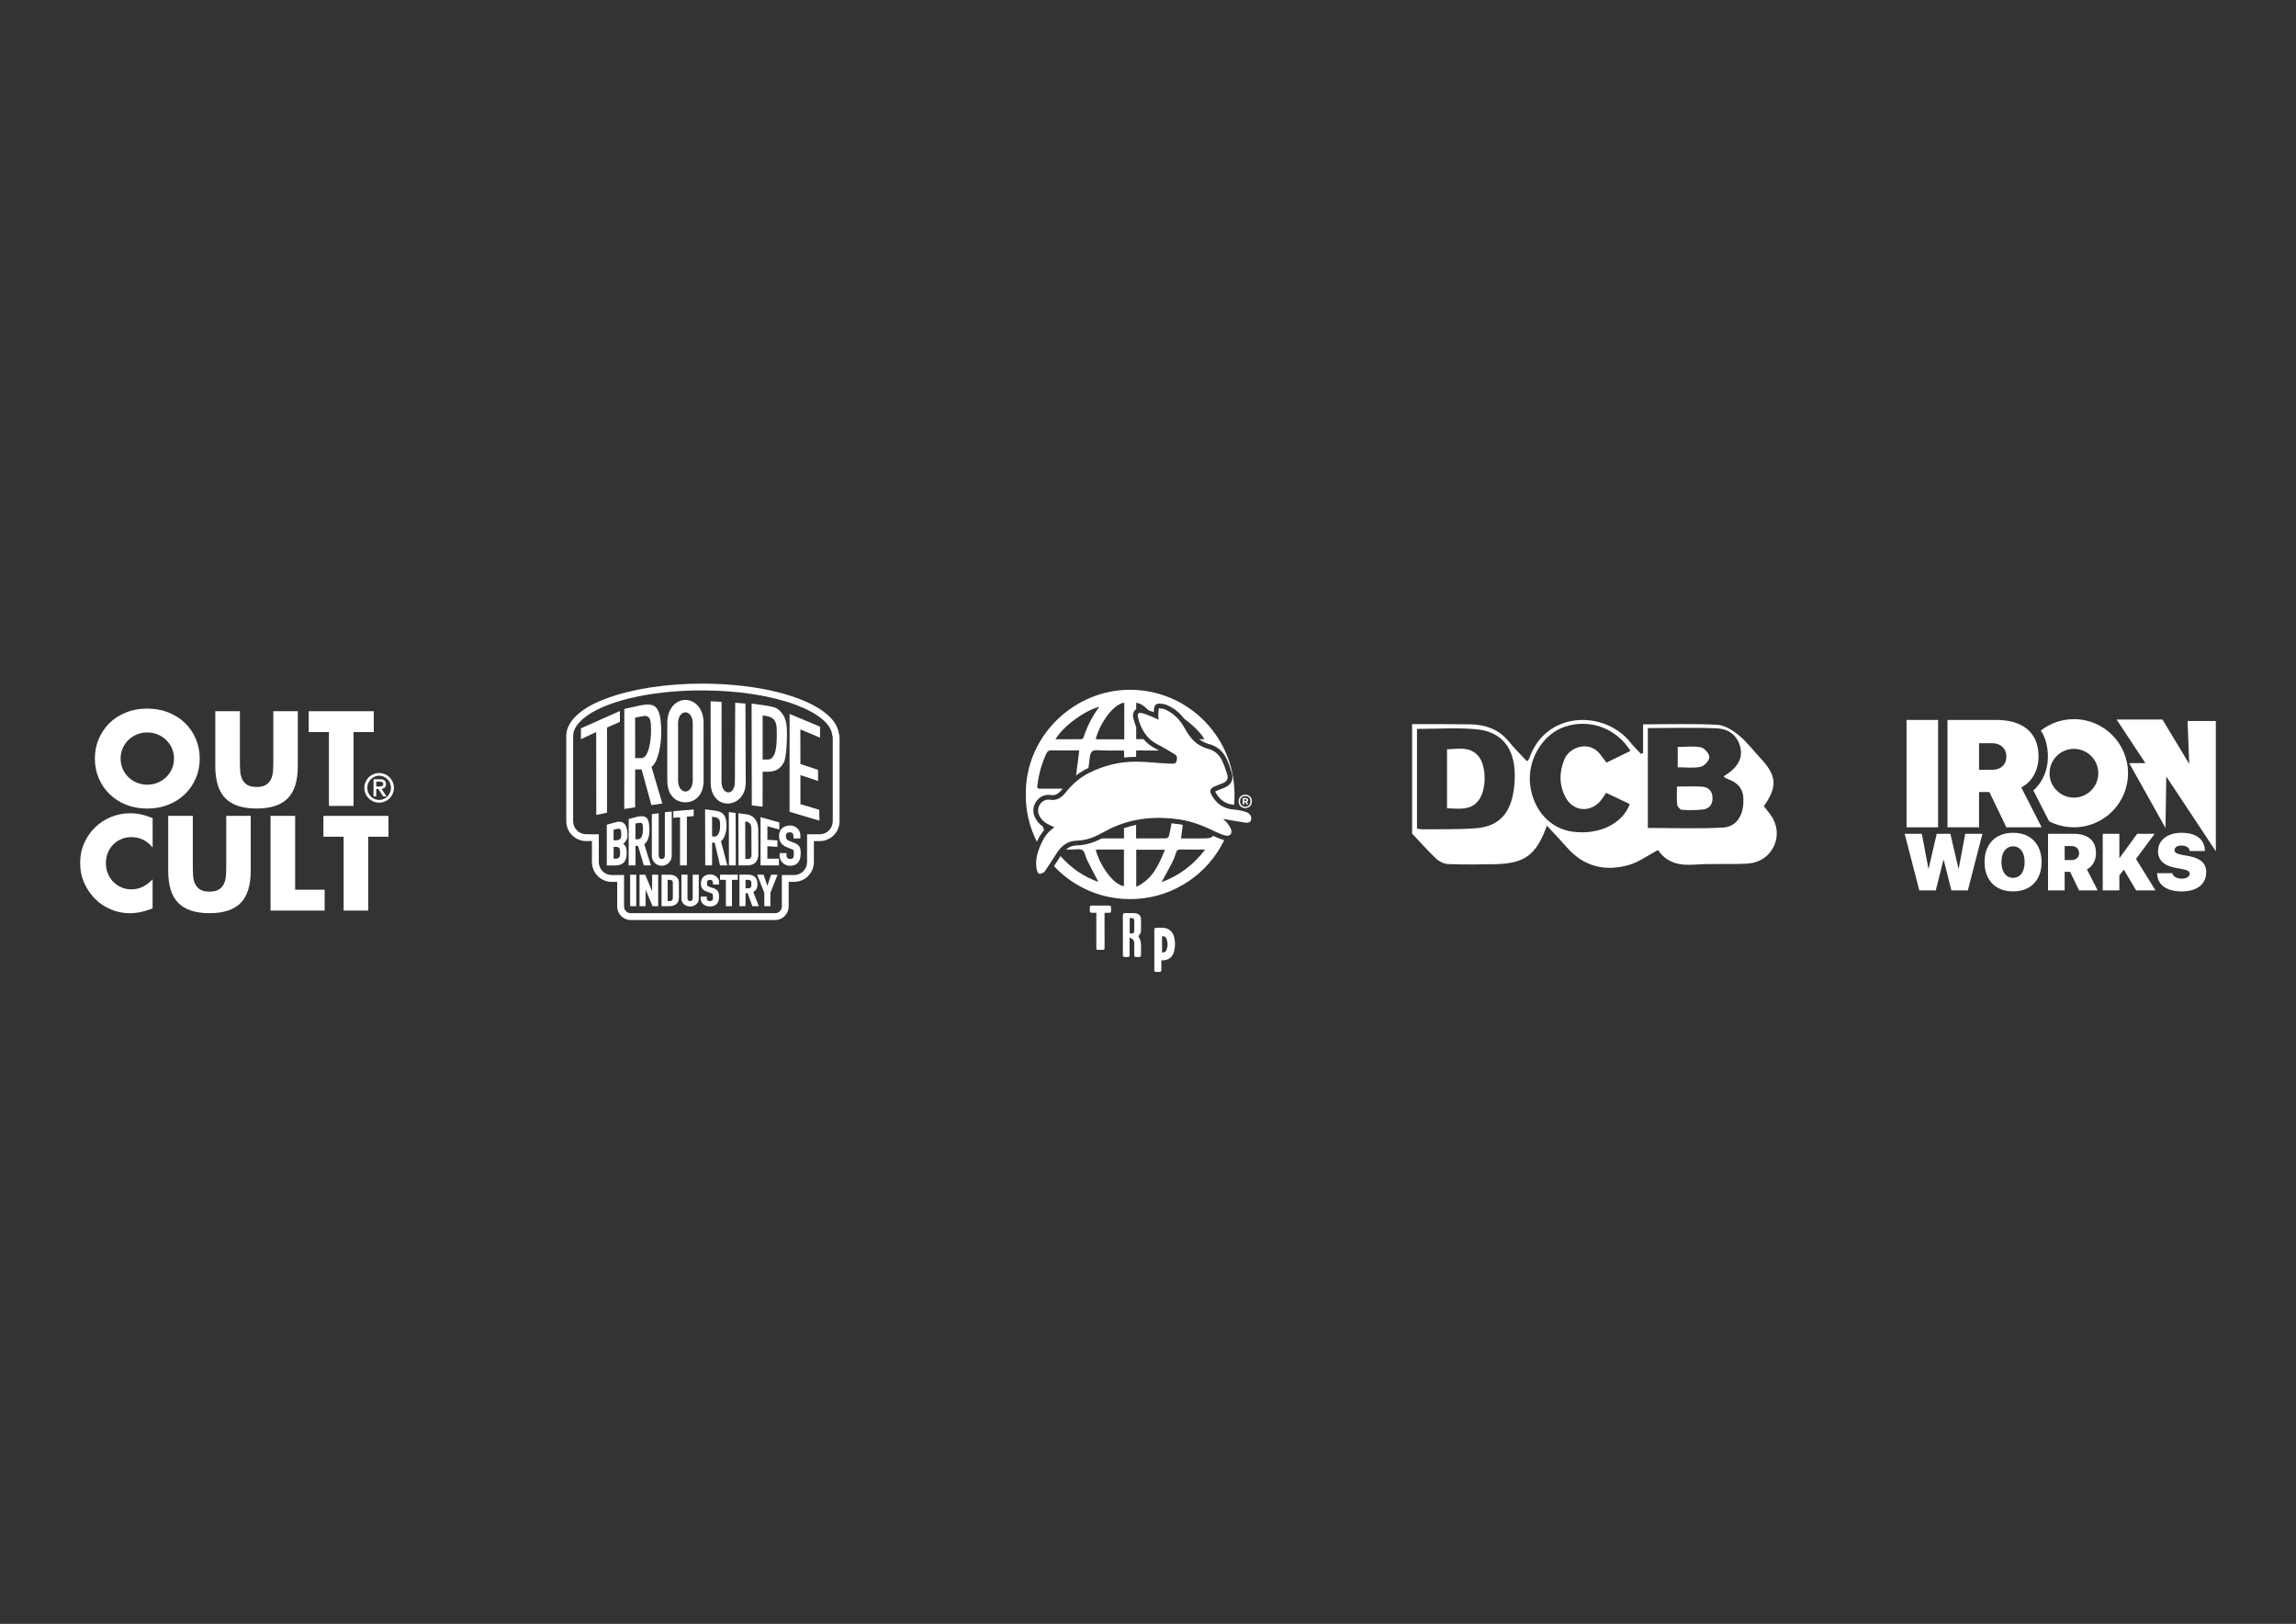 <?xml version="1.0" encoding="UTF-8" standalone="yes"?>
<svg version="1.1" id="Layer_1" xmlns="http://www.w3.org/2000/svg" xmlns:xlink="http://www.w3.org/1999/xlink" x="0px" y="0px" viewBox="0 0 1190.55 841.89" style="enable-background:new 0 0 1190.55 841.89;" xml:space="preserve">
  <rect x="0" y="0" width="1190.55" height="841.89" fill="#333333" stroke="none"/>
  <style type="text/css">
	.st0{fill:#FFFFFF;}
	.st1{fill:none;}
</style>
  <g>
    <g>
      <g>
        <path class="st0" d="M49.19,393.28c0-3.65,0.67-7.04,2.02-10.19c1.34-3.15,3.21-5.89,5.6-8.24c2.39-2.34,5.24-4.18,8.56-5.5&#xA;&#x9;&#x9;&#x9;&#x9;c3.32-1.32,6.98-1.98,10.97-1.98c3.95,0,7.6,0.66,10.94,1.98c3.34,1.33,6.22,3.16,8.63,5.5c2.41,2.34,4.29,5.09,5.63,8.24&#xA;&#x9;&#x9;&#x9;&#x9;c1.34,3.15,2.02,6.54,2.02,10.19c0,3.65-0.67,7.04-2.02,10.19c-1.35,3.15-3.22,5.89-5.63,8.24c-2.41,2.34-5.29,4.18-8.63,5.5&#xA;&#x9;&#x9;&#x9;&#x9;c-3.34,1.32-6.99,1.99-10.94,1.99c-3.99,0-7.65-0.66-10.97-1.99c-3.32-1.32-6.18-3.16-8.56-5.5c-2.39-2.34-4.25-5.09-5.6-8.24&#xA;&#x9;&#x9;&#x9;&#x9;C49.87,400.32,49.19,396.92,49.19,393.28z M62.54,393.28c0,1.95,0.37,3.76,1.11,5.4c0.74,1.65,1.74,3.08,2.99,4.3&#xA;&#x9;&#x9;&#x9;&#x9;c1.26,1.22,2.72,2.16,4.4,2.83c1.67,0.67,3.44,1.01,5.31,1.01c1.87,0,3.64-0.34,5.31-1.01c1.67-0.67,3.15-1.62,4.43-2.83&#xA;&#x9;&#x9;&#x9;&#x9;c1.28-1.21,2.29-2.65,3.03-4.3c0.74-1.65,1.11-3.45,1.11-5.4c0-1.95-0.37-3.75-1.11-5.4c-0.74-1.65-1.75-3.08-3.03-4.3&#xA;&#x9;&#x9;&#x9;&#x9;c-1.28-1.21-2.76-2.16-4.43-2.83c-1.67-0.67-3.44-1.01-5.31-1.01c-1.87,0-3.64,0.34-5.31,1.01c-1.67,0.67-3.14,1.62-4.4,2.83&#xA;&#x9;&#x9;&#x9;&#x9;c-1.26,1.22-2.26,2.65-2.99,4.3C62.91,389.52,62.54,391.32,62.54,393.28z"/>
        <path class="st0" d="M124.4,368.73v26.7c0,1.43,0.05,2.9,0.16,4.4c0.11,1.5,0.43,2.85,0.98,4.07c0.54,1.21,1.4,2.2,2.57,2.96&#xA;&#x9;&#x9;&#x9;&#x9;c1.17,0.76,2.82,1.14,4.95,1.14c2.13,0,3.77-0.38,4.92-1.14c1.15-0.76,2.01-1.75,2.57-2.96c0.56-1.21,0.9-2.57,1.01-4.07&#xA;&#x9;&#x9;&#x9;&#x9;c0.11-1.5,0.16-2.96,0.16-4.4v-26.7h12.7v28.45c0,7.64-1.75,13.22-5.24,16.73c-3.49,3.52-8.87,5.27-16.12,5.27&#xA;&#x9;&#x9;&#x9;&#x9;c-7.25,0-12.63-1.76-16.15-5.27c-3.52-3.52-5.27-9.09-5.27-16.73v-28.45H124.4z"/>
        <path class="st0" d="M183.32,379.54v38.29h-12.76v-38.29h-10.48v-10.81h33.73v10.81H183.32z"/>
        <path class="st0" d="M79.14,439.4c-2.95-3.6-6.6-5.4-10.94-5.4c-1.91,0-3.68,0.35-5.31,1.04c-1.63,0.69-3.03,1.64-4.2,2.83&#xA;&#x9;&#x9;&#x9;&#x9;c-1.17,1.19-2.09,2.62-2.77,4.26c-0.67,1.65-1.01,3.43-1.01,5.34c0,1.95,0.34,3.76,1.01,5.4c0.67,1.65,1.61,3.08,2.8,4.3&#xA;&#x9;&#x9;&#x9;&#x9;c1.19,1.21,2.59,2.17,4.2,2.87c1.61,0.69,3.34,1.04,5.21,1.04c4.08,0,7.75-1.74,11-5.21v15.11l-1.3,0.46&#xA;&#x9;&#x9;&#x9;&#x9;c-1.95,0.69-3.78,1.21-5.47,1.53c-1.69,0.32-3.36,0.49-5.01,0.49c-3.39,0-6.63-0.64-9.73-1.92c-3.1-1.28-5.84-3.08-8.2-5.4&#xA;&#x9;&#x9;&#x9;&#x9;c-2.37-2.32-4.26-5.08-5.7-8.27c-1.43-3.19-2.15-6.67-2.15-10.45c0-3.78,0.71-7.24,2.12-10.39c1.41-3.15,3.3-5.86,5.67-8.14&#xA;&#x9;&#x9;&#x9;&#x9;c2.37-2.28,5.11-4.06,8.24-5.34c3.12-1.28,6.4-1.92,9.83-1.92c1.95,0,3.87,0.21,5.76,0.62c1.89,0.41,3.87,1.05,5.96,1.92V439.4z"/>
        <path class="st0" d="M99.98,422.99v26.7c0,1.43,0.05,2.9,0.16,4.4c0.11,1.5,0.43,2.85,0.98,4.07c0.54,1.21,1.4,2.2,2.57,2.96&#xA;&#x9;&#x9;&#x9;&#x9;c1.17,0.76,2.82,1.14,4.95,1.14c2.13,0,3.77-0.38,4.92-1.14c1.15-0.76,2.01-1.75,2.57-2.96c0.56-1.21,0.9-2.57,1.01-4.07&#xA;&#x9;&#x9;&#x9;&#x9;c0.11-1.5,0.16-2.96,0.16-4.4v-26.7H130v28.45c0,7.64-1.75,13.22-5.24,16.73c-3.49,3.52-8.87,5.27-16.12,5.27&#xA;&#x9;&#x9;&#x9;&#x9;c-7.25,0-12.63-1.76-16.15-5.27c-3.52-3.52-5.27-9.09-5.27-16.73v-28.45H99.98z"/>
        <path class="st0" d="M153.04,422.99v38.29h15.3v10.81h-28.06v-49.1H153.04z"/>
        <path class="st0" d="M190.94,433.8v38.29h-12.76V433.8H167.7v-10.81h33.73v10.81H190.94z"/>
      </g>
      <g>
        <path class="st0" d="M188.92,408.45c0-1.06,0.2-2.05,0.6-2.99c0.4-0.93,0.95-1.74,1.64-2.44c0.69-0.69,1.5-1.24,2.44-1.64&#xA;&#x9;&#x9;&#x9;&#x9;c0.93-0.4,1.93-0.6,2.99-0.6s2.05,0.2,2.99,0.6c0.93,0.4,1.74,0.95,2.44,1.64c0.69,0.69,1.24,1.5,1.64,2.44&#xA;&#x9;&#x9;&#x9;&#x9;c0.4,0.93,0.6,1.93,0.6,2.99c0,1.06-0.2,2.05-0.6,2.99c-0.4,0.93-0.95,1.74-1.64,2.44c-0.69,0.69-1.5,1.24-2.44,1.64&#xA;&#x9;&#x9;&#x9;&#x9;c-0.93,0.4-1.93,0.6-2.99,0.6s-2.05-0.2-2.99-0.6c-0.93-0.4-1.74-0.95-2.44-1.64c-0.69-0.69-1.24-1.5-1.64-2.44&#xA;&#x9;&#x9;&#x9;&#x9;C189.12,410.51,188.92,409.51,188.92,408.45z M202.73,408.45c0-0.86-0.16-1.67-0.49-2.44c-0.33-0.76-0.76-1.43-1.31-1.99&#xA;&#x9;&#x9;&#x9;&#x9;c-0.55-0.56-1.2-1.01-1.95-1.35c-0.75-0.33-1.55-0.5-2.39-0.5c-0.85,0-1.65,0.17-2.39,0.5c-0.75,0.33-1.4,0.78-1.95,1.35&#xA;&#x9;&#x9;&#x9;&#x9;c-0.55,0.56-0.99,1.23-1.31,1.99c-0.33,0.76-0.49,1.57-0.49,2.44c0,0.86,0.16,1.67,0.49,2.44c0.32,0.76,0.76,1.43,1.31,1.99&#xA;&#x9;&#x9;&#x9;&#x9;c0.55,0.57,1.2,1.01,1.95,1.35c0.75,0.33,1.55,0.5,2.39,0.5c0.85,0,1.64-0.17,2.39-0.5c0.75-0.33,1.4-0.78,1.95-1.35&#xA;&#x9;&#x9;&#x9;&#x9;c0.55-0.56,0.99-1.23,1.31-1.99C202.57,410.12,202.73,409.31,202.73,408.45z M193.69,412.92v-8.94h3.39&#xA;&#x9;&#x9;&#x9;&#x9;c2.05,0,3.07,0.84,3.07,2.52c0,0.42-0.06,0.78-0.18,1.08c-0.12,0.3-0.29,0.54-0.5,0.74c-0.21,0.2-0.46,0.35-0.73,0.46&#xA;&#x9;&#x9;&#x9;&#x9;c-0.28,0.11-0.57,0.18-0.88,0.22l2.56,3.92h-1.69l-2.56-3.88h-1.08v3.88H193.69z M195.09,405.25v2.52h1.59&#xA;&#x9;&#x9;&#x9;&#x9;c0.69,0,1.21-0.1,1.56-0.31c0.35-0.2,0.52-0.55,0.52-1.03c0-0.41-0.15-0.71-0.46-0.9c-0.3-0.19-0.7-0.29-1.18-0.29H195.09z"/>
      </g>
    </g>
    <g>
      <path class="st0" d="M329.35,393.04h3.19c3.91,0,5.04-9.33,5.04-13.98c0-4.72,0.17-8.88-4.7-7.69l-3.54,0.68L329.35,393.04&#xA;&#x9;&#x9;&#x9;L329.35,393.04z M323.73,367.54l8.88-1.96c7.09-1.1,10.22,0.1,10.27,14.45c0.02,5.37-1.48,15.17-5.06,17.52l5.62,19.05l-5.67,0.79&#xA;&#x9;&#x9;&#x9;l-5.07-18.47h-3.36l-0.01,19.61l-5.64,0.89L323.73,367.54L323.73,367.54z"/>
      <path class="st0" d="M333.39,429.68c0,0.15,0,0.3,0,0.45c0,1.11-0.16,2.4-0.56,3.38c-0.41,0.99-0.99,1.61-1.89,1.61h-1.44&#xA;&#x9;&#x9;&#x9;l0.02-8.18l1.67-0.29c0.3-0.07,0.55-0.1,0.76-0.1c0.73,0.02,1,0.29,1.21,0.83C333.37,427.93,333.39,428.76,333.39,429.68&#xA;&#x9;&#x9;&#x9;L333.39,429.68z M334.08,437.69c1.91-1.33,2.66-4.47,2.67-7.05c0-0.01,0-0.03,0-0.05c-0.01-2.91-0.3-4.74-0.95-5.89&#xA;&#x9;&#x9;&#x9;c-0.65-1.16-1.73-1.57-3.04-1.55c-0.54,0-1.14,0.06-1.79,0.15l-0.01,0l-4.95,1.33v0.2l-0.04,23.82h3.56l-0.02-10.14h1.33l3,10.14&#xA;&#x9;&#x9;&#x9;l3.67,0L334.08,437.69L334.08,437.69z"/>
      <path class="st0" d="M351.61,404.69c0,3.4,1.75,5.67,3.79,5.67c2.04,0,3.81-2.27,3.81-5.67v-29.78c0-3.39-1.77-5.6-3.81-5.6&#xA;&#x9;&#x9;&#x9;c-2.04,0-3.79,2.2-3.79,5.6V404.69L351.61,404.69z M346,374.92c0-8.04,4.85-12.05,9.42-12.05s9.42,4.02,9.42,12.05v29.78&#xA;&#x9;&#x9;&#x9;c0,8.04-4.92,11.26-9.49,11.26c-4.57,0-9.34-3.23-9.34-11.26V374.92L346,374.92z"/>
      <path class="st0" d="M386.68,405.86c0,6.44-4.38,10.74-9.39,10.74c-5.01,0-8.78-4.29-8.78-10.74l-0.03-42.3l5.69,0.3l-0.04,41.31&#xA;&#x9;&#x9;&#x9;c0,3.46,1.58,5.64,3.56,5.64c1.98,0,3.38-2.17,3.38-5.64l0.16-40.84l5.31,0.43L386.68,405.86L386.68,405.86z"/>
      <path class="st0" d="M395.46,393.78h2.7c4.57,0,4.63-8.58,4.63-13.23c0-4.39,0.06-7.97-4.55-9.16l-2.78-0.51V393.78L395.46,393.78&#xA;&#x9;&#x9;&#x9;z M389.73,364.77l8.34,1.15c4.34,0.85,5.42,1.37,7.35,3.79c1.93,2.42,2.65,5.21,2.65,10.78c0,4.06-0.28,12.18-1.6,14.74&#xA;&#x9;&#x9;&#x9;c-1.54,3.01-4.02,4.85-8.15,4.85h-2.86l-0.04,18.16l-5.58-0.67L389.73,364.77L389.73,364.77z"/>
      <path class="st0" d="M344.76,421.09l-0.01,22.35c-0.03,1.36-0.66,1.87-1.6,1.89c-0.94-0.02-1.57-0.53-1.6-1.89l0-21.81l-3.55,0.45&#xA;&#x9;&#x9;&#x9;l0,21.65c0.01,2.86,2.32,5.11,5.15,5.11c2.84-0.01,5.15-2.25,5.16-5.11l0.01-23L344.76,421.09L344.76,421.09z"/>
      <path class="st0" d="M369.24,423.41l1.64,0.29c2.27,0.4,2.49,2.02,2.52,3.6c0,0.49-0.03,0.96-0.03,1.37c0,1-0.21,2.3-0.66,3.31&#xA;&#x9;&#x9;&#x9;c-0.46,1.02-1.12,1.71-2.02,1.71l-1.45,0L369.24,423.41L369.24,423.41z M373.84,436.1c1.97-1.31,2.81-5.05,2.87-7.43&#xA;&#x9;&#x9;&#x9;c0-0.18,0-0.36,0-0.53c0.04-4.49-1.15-7.12-5.35-7.79l-5.75-0.77l0,0.3l0.08,28.78h3.55v-11.82h1.33l2.81,11.82h3.76L373.84,436.1&#xA;&#x9;&#x9;&#x9;L373.84,436.1z"/>
      <path class="st0" d="M386.48,445.34l-0.07-19.46l1.07,0.18c2.1,0.71,2.12,2.39,2.14,4c0,0.08,0,0.16,0,0.24l0.07,12.72&#xA;&#x9;&#x9;&#x9;c-0.05,1.72-0.49,2.28-2.08,2.33H386.48L386.48,445.34z M393.17,429.91c0.01-3.43-1.77-6.91-5.52-7.64l-4.79-0.66l0,0.3&#xA;&#x9;&#x9;&#x9;l0.07,26.76h4.47c0,0,0.01,0,0.01,0c1.82,0,3.29-0.47,4.3-1.48c1.01-1.01,1.53-2.51,1.53-4.48L393.17,429.91L393.17,429.91z"/>
      <path class="st0" d="M411.84,436.99l-2.31-0.9c-1.53-0.63-1.99-1.17-2.02-2.7c0.04-1.27,0.51-1.85,2.09-1.89&#xA;&#x9;&#x9;&#x9;c1.37,0.02,1.84,0.93,1.87,2.24v0.67v0.27h3.55v-0.27v-1.46c0-2.46-2.13-4.96-5.3-4.97c-1.78,0-3.23,0.52-4.23,1.47&#xA;&#x9;&#x9;&#x9;c-1,0.95-1.53,2.32-1.53,3.96c-0.01,2.68,1.24,4.7,3.93,5.76l2.16,0.88c1.52,0.67,1.5,0.23,1.58,2.45c0,0.94-0.05,1.68-0.3,2.13&#xA;&#x9;&#x9;&#x9;c-0.25,0.43-0.65,0.69-1.63,0.7c-1.4-0.02-1.84-0.87-1.87-1.86v-0.93v-0.27h-3.55v1.38c0.01,2.95,2.36,5.19,5.42,5.2&#xA;&#x9;&#x9;&#x9;c0.01,0,0.02,0,0.02,0c2,0,3.4-0.69,4.26-1.84c0.87-1.16,1.19-2.74,1.2-4.52C415.22,439.44,414.58,437.97,411.84,436.99&#xA;&#x9;&#x9;&#x9;L411.84,436.99z"/>
      <path class="st0" d="M348.89,457.83v7.61c-0.05,1.28-0.38,1.66-1.76,1.71h-0.94v-11.01h0.94&#xA;&#x9;&#x9;&#x9;C348.57,456.19,348.84,456.65,348.89,457.83L348.89,457.83z M347.18,453.48h-4.14v0.27v16.07h3.91c1.58,0,2.85-0.36,3.74-1.13&#xA;&#x9;&#x9;&#x9;c0.89-0.77,1.35-1.95,1.35-3.46v-7.39c0-1.33-0.43-2.44-1.28-3.2C349.92,453.87,348.7,453.48,347.18,453.48L347.18,453.48z"/>
      <path class="st0" d="M359.19,465.77c-0.02,0.99-0.53,1.35-1.35,1.38c-0.82-0.03-1.33-0.39-1.35-1.38v-12.3h-3.15V466&#xA;&#x9;&#x9;&#x9;c0.01,2.24,2.05,3.95,4.5,3.95c2.45,0,4.5-1.71,4.5-3.95v-12.52h-3.15V465.77L359.19,465.77z"/>
      <path class="st0" d="M368.21,453.34c-1.56,0-2.76,0.51-3.56,1.35c-0.8,0.84-1.19,1.99-1.19,3.25c-0.03,2.02,0.68,3.51,3.03,4.31&#xA;&#x9;&#x9;&#x9;l1.87,0.67c1.25,0.49,1.28,0.45,1.34,2.15c0,0.72-0.04,1.26-0.25,1.58c-0.19,0.3-0.54,0.5-1.39,0.51&#xA;&#x9;&#x9;&#x9;c-1.22-0.02-1.56-0.64-1.58-1.35l0-0.71v-0.27h-3.15v1.11c0,2.31,2.08,4.01,4.73,4.02c0.01,0,0.01,0,0.01,0&#xA;&#x9;&#x9;&#x9;c1.73,0,2.95-0.52,3.72-1.41c0.76-0.9,1.05-2.12,1.05-3.49c0.03-2.32-0.52-3.83-2.93-4.58l-2-0.69c-1.31-0.5-1.26-0.63-1.31-1.86&#xA;&#x9;&#x9;&#x9;c0.04-1.01,0.24-1.75,1.51-1.78c1.2,0.02,1.55,0.68,1.58,1.64v0.51v0.27h3.15v-0.27v-1.11&#xA;&#x9;&#x9;&#x9;C372.83,455.25,370.95,453.34,368.21,453.34L368.21,453.34z"/>
      <path class="st0" d="M389.64,458.34c0,0.78-0.08,1.34-0.32,1.67c-0.23,0.32-0.64,0.53-1.52,0.53h-1.22v-4.4l1.09,0&#xA;&#x9;&#x9;&#x9;c0.93,0,1.38,0.21,1.63,0.53C389.56,456.99,389.65,457.55,389.64,458.34L389.64,458.34z M392.79,458.38&#xA;&#x9;&#x9;&#x9;c0-1.57-0.39-2.81-1.22-3.66c-0.83-0.84-2.07-1.25-3.66-1.25h-4.48v0.27v16.07h3.15v-6.75h1.11l2.44,6.75h3.35l-2.88-7.35&#xA;&#x9;&#x9;&#x9;C392.2,461.61,392.81,460.17,392.79,458.38L392.79,458.38z"/>
      <path class="st0" d="M318.17,439.04h0.53l0.53,0c0.08,0,0.14,0.01,0.22,0.01c0.07,0,0.14,0,0.21,0.01v0l0,0c0,0,0,0,0,0v0&#xA;&#x9;&#x9;&#x9;c0.62,0.06,1.03,0.21,1.31,0.47c0.06,0.05,0.1,0.12,0.14,0.18c0.03,0.04,0.07,0.07,0.09,0.12c0.07,0.12,0.13,0.27,0.17,0.43&#xA;&#x9;&#x9;&#x9;c0.06,0.21,0.1,0.45,0.13,0.73c0.03,0.28,0.04,0.59,0.05,0.94c0,1.06-0.06,1.92-0.4,2.45c-0.18,0.28-0.44,0.5-0.84,0.64&#xA;&#x9;&#x9;&#x9;c-0.02,0.01-0.05,0.02-0.07,0.03c-0.01,0-0.02,0.01-0.03,0.01c-0.27,0.07-0.59,0.12-0.99,0.12h-1.04V439.04L318.17,439.04z&#xA;&#x9;&#x9;&#x9; M319.83,429.77L319.83,429.77L319.83,429.77c0.19-0.05,0.36-0.08,0.52-0.1c0.13-0.02,0.24-0.03,0.35-0.03&#xA;&#x9;&#x9;&#x9;c0.28,0.01,0.5,0.05,0.67,0.14c0.27,0.14,0.43,0.39,0.56,0.75c0.2,0.6,0.22,1.49,0.22,2.47c0,0,0,0.01,0,0.01&#xA;&#x9;&#x9;&#x9;c0,1.51-0.35,1.86-1.1,2.29l0,0c0,0,0,0,0,0c0,0,0,0,0,0c-0.36,0.2-0.83,0.33-1.46,0.33h-1.44l0-1.2l0.01-4.26l1.33-0.32&#xA;&#x9;&#x9;&#x9;L319.83,429.77L319.83,429.77z M323.11,437.47c0.47-0.32,0.86-0.67,1.16-1.13c0.77-1.01,1.12-1.77,1.11-3.36&#xA;&#x9;&#x9;&#x9;c0-0.15,0-0.31-0.01-0.46c-0.14-4.26-1.51-6.52-4.19-6.52c-0.5,0-1.03,0.08-1.6,0.22l-4.42,1.19l-0.05,0.02l-0.09,0.02l-0.39,0.11&#xA;&#x9;&#x9;&#x9;l0,0.6l0,0.92l0.01-0.01l-0.01,18.75v0.59v0.27h3.29l1.09,0c1.4,0,2.54-0.26,3.44-0.76c1.27-0.71,2.04-1.91,2.33-3.48&#xA;&#x9;&#x9;&#x9;c0.1-0.52,0.15-1.08,0.15-1.68v-1.17C324.94,439.58,324.35,438.23,323.11,437.47L323.11,437.47z"/>
      <path class="st0" d="M431.8,425.79c-0.01,3.72-3.01,6.72-6.73,6.73l-3.03,0.02v-0.01h-3.54v14.41c-0.01,3.63-2.87,6.57-6.47,6.72&#xA;&#x9;&#x9;&#x9;h-3.08h-3.54v3.54v12.76c0,1.92-1.56,3.48-3.48,3.48h-74.86c-1.92,0-3.48-1.56-3.48-3.48v-12.76v-3.54h-3.54h-2.85&#xA;&#x9;&#x9;&#x9;c-3.7-0.02-6.7-3.02-6.7-6.73v-14.41h-3.54v0l-3.03-0.02c-3.72-0.01-6.72-3.01-6.73-6.73v-27.36l0,0v-7.3v-6.65&#xA;&#x9;&#x9;&#x9;c0-0.79,0.02-2.18,0.02-3.05c0-2.86,1.65-5.69,4.92-8.57c0.17-0.15,0.36-0.31,0.54-0.46c10.09-8.42,33.41-14.44,61.14-14.44&#xA;&#x9;&#x9;&#x9;c0.11,0,0.22,0,0.33,0c18.92,0,36.05,2.86,48.3,7.4c5.71,2.11,10.33,4.6,13.57,7.24c0.24,0.19,0.48,0.38,0.7,0.58&#xA;&#x9;&#x9;&#x9;c2.86,2.52,4.41,5.06,4.76,7.56c0.21,0.66,0.34,1.36,0.34,2.09v7.46v8.15V425.79L431.8,425.79z M434.91,379.88&#xA;&#x9;&#x9;&#x9;c-0.59-3.46-2.72-6.61-5.87-9.36c-11.21-9.72-35.96-16.05-64.9-16.1c-19.28,0-36.74,2.89-49.53,7.62&#xA;&#x9;&#x9;&#x9;c-6.4,2.37-11.07,4.88-14.82,8.15c-3.73,3.26-6.18,7.09-6.18,11.32c0,1.08,0,2.44,0.03,3.49v40.47v0.3c0,0,0,0,0,0.01&#xA;&#x9;&#x9;&#x9;c0,3.09,1.38,5.86,3.54,7.74c1.8,1.57,4.15,2.53,6.73,2.53l3.03-0.01v10.89c0,2.58,0.96,4.93,2.52,6.73&#xA;&#x9;&#x9;&#x9;c1.88,2.16,4.64,3.54,7.72,3.54c0.01,0,0.02,0,0.03,0h2.82v12.76c0,3.88,3.15,7.02,7.03,7.03h74.86c3.88,0,7.02-3.14,7.02-7.03&#xA;&#x9;&#x9;&#x9;v-12.75h2.82c0.09,0,0.18-0.01,0.27-0.01c2.99-0.08,5.66-1.43,7.49-3.54c1.56-1.8,2.51-4.15,2.51-6.72v-10.89l3.03,0.01&#xA;&#x9;&#x9;&#x9;c2.58,0,4.93-0.96,6.73-2.52c2.17-1.88,3.54-4.65,3.54-7.75v-42.96C435.35,381.8,435.19,380.81,434.91,379.88L434.91,379.88z"/>
      <polygon class="st0" points="321.45,368.6 301.23,377.6 301.23,383.23 309.15,379.54 309.2,422.5 314.76,421.34 314.76,377.2 &#xA;&#x9;&#x9;&#x9;321.45,374.23 321.45,368.6 &#x9;&#x9;"/>
      <polygon class="st0" points="381.45,421.53 377.91,420.99 377.92,421.3 377.98,448.67 381.54,448.67 381.45,421.53 &#x9;&#x9;"/>
      <polygon class="st0" points="404.1,430.08 404.1,426.4 394.37,423.64 394.37,423.99 394.36,448.67 403.9,448.67 403.9,445.16 &#xA;&#x9;&#x9;&#x9;397.91,445.16 397.91,438.71 403.13,439.06 403.13,435.72 397.91,435.38 397.93,428.34 404.1,430.08 &#x9;&#x9;"/>
      <polygon class="st0" points="326.76,453.74 326.76,469.81 329.91,469.81 329.91,453.48 326.76,453.48 326.76,453.74 &#x9;&#x9;"/>
      <polygon class="st0" points="338.14,462.06 334.58,453.48 331.62,453.48 331.62,453.74 331.62,469.81 334.77,469.81 &#xA;&#x9;&#x9;&#x9;334.77,461.24 338.38,469.81 341.29,469.81 341.29,453.48 338.14,453.48 338.14,462.06 &#x9;&#x9;"/>
      <polygon class="st0" points="373.36,456.14 376.39,456.14 376.39,469.81 379.54,469.81 379.54,456.14 382.57,456.14 &#xA;&#x9;&#x9;&#x9;382.57,453.48 373.36,453.48 373.36,456.14 &#x9;&#x9;"/>
      <polygon class="st0" points="399.84,453.48 397.9,459.27 395.96,453.48 392.61,453.48 396.32,462.92 396.32,469.81 399.47,469.81 &#xA;&#x9;&#x9;&#x9;399.47,462.92 403.19,453.48 399.84,453.48 &#x9;&#x9;"/>
      <polygon class="st0" points="415.04,416.92 415.04,401.84 424.19,404.88 424.19,399.13 415.04,396.09 415.01,378.16 &#xA;&#x9;&#x9;&#x9;425.22,382.44 425.22,376.76 409.43,370.13 409.43,375.28 409.42,375.28 409.42,415.93 409.43,415.93 409.41,420.87 424.9,425.48 &#xA;&#x9;&#x9;&#x9;424.8,419.82 415.04,416.92 &#x9;&#x9;"/>
      <polygon class="st0" points="359.44,419.71 349.12,420.55 349.13,421.28 349.13,423.35 349.14,423.35 349.14,423.69 &#xA;&#x9;&#x9;&#x9;349.14,423.98 352.62,423.69 352.61,448.67 356.17,448.67 356.18,423.4 359.67,423.11 359.74,419.69 359.44,419.71 &#x9;&#x9;"/>
    </g>
    <g>
      <rect x="511.96" y="327.4" class="st1" width="148.44" height="187.09"/>
      <g>
        <path class="st0" d="M634.79,435.55c-1.79-0.48-3.66-1.2-5.73-2.21c0,0-0.01,0-0.01,0c-1.12,1.33-2.68,1.34-6.57,1.34h-10.06&#xA;&#x9;&#x9;&#x9;&#x9;c0.3-2.37,0.59-4.7,0.88-7.03c-0.56-0.11-1.11-0.22-1.68-0.31c-1.4-0.21-2.79-0.38-4.17-0.51c-0.3,2.21-0.79,4.4-1.32,6.57&#xA;&#x9;&#x9;&#x9;&#x9;c-0.12,0.5-0.81,1.22-1.25,1.22c-5.17,0.09-10.34,0.05-15.78,0.05v-7.01c-2.14,0.44-4.23,1.01-6.28,1.7v5.31&#xA;&#x9;&#x9;&#x9;&#x9;c-3.06,0-6.07,0-9.09,0c-0.8,0-1.61,0.01-2.41,0.01c-4.24,2.15-8.29,3.54-13.08,3.63c-2.06,0.04-3.89,0.75-5.52,2.13&#xA;&#x9;&#x9;&#x9;&#x9;c1,0,1.98,0,2.96,0.01c1.92,0.02,4.26-0.55,5.65,0.34c1.28,0.81,1.45,3.27,2.27,4.91c1.92,3.84,3.94,7.63,5.97,11.54&#xA;&#x9;&#x9;&#x9;&#x9;c-7.69-2.73-14.15-7.15-19.67-13.42c-0.03,0.04-0.05,0.08-0.08,0.12c-1.06,1.74-2.19,3.44-3.3,5.11&#xA;&#x9;&#x9;&#x9;&#x9;c10.33,11,25.33,17.9,42.43,17.01c19.71-1.02,37.38-12.87,45.86-30.5C634.8,435.55,634.79,435.55,634.79,435.55 M582.8,459.41&#xA;&#x9;&#x9;&#x9;&#x9;c-5.74-0.74-12.67-11.15-14.62-18.84c0.34-0.04,0.68-0.11,1.01-0.12c4.48-0.01,8.96,0,13.61,0V459.41z M589.18,459.78v-19.24&#xA;&#x9;&#x9;&#x9;&#x9;h14.87C600.89,448.4,597.64,455.84,589.18,459.78 M602.3,457.36c1.92-3.54,3.81-6.9,5.57-10.32c0.78-1.53,1.41-3.15,1.9-4.8&#xA;&#x9;&#x9;&#x9;&#x9;c0.39-1.32,0.97-1.87,2.44-1.83c4.06,0.11,8.12,0.04,12.71,0.04C618.76,448.55,611.36,453.98,602.3,457.36"/>
        <path class="st0" d="M541.4,430.38c-0.24-0.62-0.47-1.25-0.69-1.87c-1.85-1.28-3.26-2.97-4.19-5.04&#xA;&#x9;&#x9;&#x9;&#x9;c-1.13-2.54-0.87-5.47,0.71-7.85c1.51-2.28,3.99-3.6,6.62-3.55c0.38,0.01,0.77,0.04,1.15,0.11c0.26,0.04,0.52,0.07,0.77,0.07&#xA;&#x9;&#x9;&#x9;&#x9;c1.71,0.04,3.25-0.91,4.98-3.05c0.09-0.11,0.18-0.21,0.27-0.32c-3.86,0-7.71-0.01-11.57,0.01c-1.01,0-1.73-0.05-1.57-1.45&#xA;&#x9;&#x9;&#x9;&#x9;c0.69-5.87,2.21-11.48,4.72-16.84c0.55-1.17,1.21-1.59,2.5-1.57c4.82,0.08,9.64,0.03,14.54,0.03c-0.58,4.52-1.13,8.77-1.67,12.99&#xA;&#x9;&#x9;&#x9;&#x9;c1.75-1.34,3.57-2.5,5.49-3.47c0.31-0.16,0.63-0.31,0.94-0.46c0.13-1,0.25-1.99,0.39-2.98c0.27-1.96,0.3-4.59,1.53-5.61&#xA;&#x9;&#x9;&#x9;&#x9;c1.22-1.01,3.8-0.43,5.79-0.45c3.39-0.03,6.77,0.01,10.16,0.03c0.13,0,0.26,0.07,0.61,0.18v3.44c2.03-0.22,4.07-0.34,6.12-0.33&#xA;&#x9;&#x9;&#x9;&#x9;c0.04,0,0.09,0,0.13,0v-3.32c4,0,7.94,0,11.87,0.02c-0.6-0.33-1.21-0.66-1.81-0.97c-2.46-1.25-4.55-2.89-6.28-4.93h-3.75v-6.26&#xA;&#x9;&#x9;&#x9;&#x9;c-0.59-1.44-1.09-2.98-1.5-4.65c-0.47-1.94,0.09-3.18,0.65-3.87c0.24-0.3,0.53-0.55,0.85-0.76v-3.31&#xA;&#x9;&#x9;&#x9;&#x9;c1.98,0.16,4.17,1.63,6.25,3.8c0.64,0.24,1.27,0.48,1.89,0.73l0.93,0.37c0.04-0.45,0.09-0.89,0.14-1.32&#xA;&#x9;&#x9;&#x9;&#x9;c0.04-0.32,0.07-0.63,0.1-0.95c0.07-0.67,0.4-1.29,0.94-1.7c0.45-0.35,1-0.53,1.56-0.52c0.11,0,0.21,0.01,0.32,0.03&#xA;&#x9;&#x9;&#x9;&#x9;c0.27,0.04,0.54,0.06,0.82,0.09c0.84,0.08,1.79,0.16,2.76,0.56c3.62,1.49,6.65,3.87,9.2,7.2c4.44,3.28,8.67,7.35,10.44,10.59&#xA;&#x9;&#x9;&#x9;&#x9;h-2.68c0.55,0.43,1.12,0.83,1.76,1.17c1.24,0.67,2.23,1.09,3.13,1.31c4.22,1.07,7.43,3.71,9.27,7.64&#xA;&#x9;&#x9;&#x9;&#x9;c0.97,2.06,1.83,4.39,2.71,7.34c0.75,2.48,0.69,5.83-3.82,7.68c-0.25,0.1-0.51,0.2-0.76,0.29c0,0.07,0.01,0.14,0.02,0.22&#xA;&#x9;&#x9;&#x9;&#x9;c-0.2,0-0.39,0-0.59,0c-0.15,0.06-0.3,0.12-0.46,0.18c-0.88,0.32-1.7,0.63-2.47,0.99c-0.24,0.12-0.4,0.21-0.49,0.28&#xA;&#x9;&#x9;&#x9;&#x9;c0.04,0.12,0.11,0.31,0.27,0.59c0.94,1.71,2.04,3.06,3.33,4.06h0.35c0,0.08-0.01,0.17-0.01,0.25c1.63,1.16,3.55,1.82,5.83,2&#xA;&#x9;&#x9;&#x9;&#x9;c0.17-1.82,0.25-3.67,0.24-5.55c-0.18-30.72-25.66-55.44-56.83-54c-27.28,1.26-51.67,24.32-51.4,54.11&#xA;&#x9;&#x9;&#x9;&#x9;c-0.15,8.68,1.94,17.09,5.76,24.61C538.73,434.01,539.96,432.03,541.4,430.38 M582.97,364.26v9.47v9.56c-4.67,0-9.02,0-13.36,0&#xA;&#x9;&#x9;&#x9;&#x9;c-0.47,0-0.94-0.06-1.43-0.09C570.12,375.41,577.01,365.13,582.97,364.26 M570.07,366.42c-3.8,4.96-6.36,10.32-8.29,16&#xA;&#x9;&#x9;&#x9;&#x9;c-0.13,0.38-0.77,0.82-1.18,0.82c-4.34,0.06-8.68,0.04-13.28,0.04C550.96,376.77,562.4,368.32,570.07,366.42"/>
        <path class="st0" d="M634.24,424.55c0.92,0.92,1.65,1.49,2.17,2.21c0.75,1.03,1.54,2.09,1.96,3.27c0.76,2.16-0.71,3.74-2.95,3.15&#xA;&#x9;&#x9;&#x9;&#x9;c-1.81-0.49-3.59-1.22-5.28-2.04c-5.8-2.83-11.74-5.25-18.15-6.23c-13.72-2.1-27.01-0.6-39.21,6.22&#xA;&#x9;&#x9;&#x9;&#x9;c-4.68,2.62-9.14,4.62-14.59,4.73c-4.66,0.09-8.04,2.84-10.47,6.8c-1.78,2.91-3.73,5.72-5.61,8.56c-0.25,0.38-0.5,0.86-0.88,1.05&#xA;&#x9;&#x9;&#x9;&#x9;c-0.73,0.37-1.61,0.87-2.32,0.74c-0.51-0.1-1.04-1.09-1.21-1.77c-1.14-4.58,0.06-8.89,1.84-13.06c1.41-3.3,3.27-6.32,6.22-8.52&#xA;&#x9;&#x9;&#x9;&#x9;c0.25-0.19,0.48-0.42,0.9-0.8c-1.19-0.57-2.12-1.03-3.05-1.47c-2.21-1.06-3.86-2.66-4.86-4.91c-1.71-3.84,1.44-8.59,5.83-7.85&#xA;&#x9;&#x9;&#x9;&#x9;c3.53,0.59,6.01-1.3,8.07-3.86c3.31-4.12,7.19-7.59,11.91-9.98c7.66-3.88,15.84-5.94,24.42-5.91c5.07,0.01,10.14,0.61,15.2,0.92&#xA;&#x9;&#x9;&#x9;&#x9;c1.2,0.08,2.4,0.1,3.6,0.12c0.99,0.01,1.96,0,2.29-1.27c0.49-1.91,0.28-2.89-1.01-3.65c-2.91-1.71-5.77-3.51-8.77-5.04&#xA;&#x9;&#x9;&#x9;&#x9;c-5.89-3.01-8.77-8.1-10.26-14.23c-0.39-1.6,0.31-2.46,1.89-2.08c1.87,0.45,3.66,1.23,5.46,1.93c1.07,0.42,2.09,0.95,3.44,1.58&#xA;&#x9;&#x9;&#x9;&#x9;c-0.1-1.05-0.25-1.84-0.23-2.62c0.03-1.1,0.19-2.2,0.3-3.31c1.01,0.15,2.1,0.11,3.02,0.49c4.69,1.94,7.96,5.46,10.38,9.8&#xA;&#x9;&#x9;&#x9;&#x9;c2.03,3.64,4.33,7.01,8.1,9.05c1.17,0.63,2.41,1.21,3.69,1.53c3.57,0.9,6.12,3.04,7.65,6.3c1.05,2.24,1.87,4.62,2.59,7&#xA;&#x9;&#x9;&#x9;&#x9;c0.72,2.39-0.06,3.74-2.4,4.7c-1.45,0.6-2.96,1.06-4.38,1.73c-2.07,0.98-2.42,2.28-1.33,4.28c2.55,4.65,6.35,7.26,11.75,7.61&#xA;&#x9;&#x9;&#x9;&#x9;c2.14,0.14,4.28,0.68,6.34,1.32c0.91,0.29,1.87,1.15,2.3,2c0.37,0.73,0.28,1.99-0.14,2.7c-0.32,0.54-1.51,0.91-2.25,0.81&#xA;&#x9;&#x9;&#x9;&#x9;c-3.38-0.46-6.74-1.1-10.11-1.68C635.63,424.77,635.14,424.69,634.24,424.55"/>
        <path class="st0" d="M643.94,418.52c-0.52-0.29-0.92-0.68-1.21-1.17c-0.29-0.49-0.44-1.06-0.44-1.69v-0.48&#xA;&#x9;&#x9;&#x9;&#x9;c0-0.59,0.15-1.13,0.45-1.61c0.3-0.48,0.71-0.86,1.22-1.15c0.52-0.29,1.1-0.43,1.75-0.43s1.24,0.14,1.75,0.43&#xA;&#x9;&#x9;&#x9;&#x9;c0.52,0.29,0.92,0.67,1.23,1.15c0.3,0.48,0.45,1.02,0.45,1.6v0.48c0,0.63-0.15,1.19-0.44,1.69c-0.29,0.5-0.7,0.89-1.21,1.17&#xA;&#x9;&#x9;&#x9;&#x9;c-0.52,0.29-1.11,0.43-1.77,0.43C645.04,418.95,644.45,418.81,643.94,418.52 M647.09,417.89c0.4-0.22,0.72-0.53,0.95-0.92&#xA;&#x9;&#x9;&#x9;&#x9;c0.23-0.39,0.35-0.83,0.35-1.32v-0.47c0-0.46-0.12-0.87-0.35-1.25c-0.23-0.37-0.55-0.67-0.95-0.9c-0.4-0.22-0.86-0.34-1.38-0.34&#xA;&#x9;&#x9;&#x9;&#x9;c-0.52,0-0.97,0.11-1.37,0.34c-0.4,0.22-0.72,0.52-0.95,0.9c-0.23,0.37-0.35,0.79-0.35,1.25v0.47c0,0.49,0.11,0.93,0.34,1.32&#xA;&#x9;&#x9;&#x9;&#x9;c0.23,0.39,0.54,0.7,0.95,0.92c0.4,0.22,0.86,0.34,1.38,0.34C646.22,418.22,646.68,418.11,647.09,417.89 M644.4,417.04v-3.29&#xA;&#x9;&#x9;&#x9;&#x9;h1.63c0.35,0,0.62,0.1,0.83,0.3c0.21,0.2,0.31,0.45,0.31,0.75c0,0.24-0.06,0.45-0.19,0.63c-0.13,0.18-0.28,0.29-0.46,0.34&#xA;&#x9;&#x9;&#x9;&#x9;c0.12,0.21,0.25,0.43,0.38,0.64c0.13,0.21,0.25,0.42,0.38,0.64h-0.88l-0.65-1.18h-0.55v1.18H644.4z M645.2,415.28h0.53&#xA;&#x9;&#x9;&#x9;&#x9;c0.15,0,0.29-0.03,0.42-0.08c0.13-0.06,0.2-0.18,0.2-0.39c0-0.15-0.05-0.26-0.15-0.34c-0.1-0.08-0.23-0.12-0.41-0.12h-0.6V415.28&#xA;&#x9;&#x9;&#x9;&#x9;z"/>
        <path class="st0" d="M602.2,497.88c0,1.67-0.04,3.27,0.01,4.87c0.03,0.9-0.32,1.16-1.18,1.14c-2.82-0.05-2.48,0.32-2.48-2.47&#xA;&#x9;&#x9;&#x9;&#x9;c-0.01-6.38,0-12.77,0-19.15c0-1.16,0.07-1.23,1.25-1.24c1.09-0.01,2.19-0.09,3.28-0.03c2.82,0.14,4.9,1.83,5.68,4.58&#xA;&#x9;&#x9;&#x9;&#x9;c0.64,2.26,0.67,4.54,0.23,6.85C608.46,495.32,606.75,498.11,602.2,497.88 M602.57,493.82c1.17,0.05,1.92-0.33,2.31-1.34&#xA;&#x9;&#x9;&#x9;&#x9;c0.74-1.91,0.74-3.86-0.01-5.77c-0.42-1.07-1.23-1.47-2.31-1.3V493.82z"/>
        <path class="st0" d="M590.32,485.44c0.69,1.04,1.19,2.44,1.28,3.68c0.15,1.97,0.02,3.95,0.05,5.93c0.01,0.81-0.34,1.21-1.35,1.12&#xA;&#x9;&#x9;&#x9;&#x9;c-0.29-0.02-0.59-0.02-0.88,0c-0.97,0.08-1.28-0.3-1.27-1.07c0.04-2.04,0.03-4.08,0.01-6.11c-0.01-1.36-0.86-2.38-2.35-2.83&#xA;&#x9;&#x9;&#x9;&#x9;c-0.03,0.24-0.09,0.46-0.09,0.68c-0.01,2.71,0,5.41-0.01,8.12c0,1.09-0.15,1.2-1.45,1.2c-0.29,0-0.59-0.02-0.88,0&#xA;&#x9;&#x9;&#x9;&#x9;c-0.88,0.07-1.15-0.31-1.14-0.98c0.02-1.64,0.01-3.28,0.01-4.93c0-5.23,0.02-10.46-0.01-15.69c-0.01-0.88,0.36-1.2,1.4-1.17&#xA;&#x9;&#x9;&#x9;&#x9;c1.46,0.04,2.92-0.01,4.38,0.01c2.17,0.03,3.58,1.16,3.61,2.97c0.04,2.25,0.09,4.5-0.03,6.75&#xA;&#x9;&#x9;&#x9;&#x9;C591.56,483.94,590.59,484.71,590.32,485.44 M585.78,483.93c1.95,0.11,2.38-0.22,2.38-1.73c0-1.52,0-3.04,0-4.55&#xA;&#x9;&#x9;&#x9;&#x9;c0-1.51-0.5-1.86-2.38-1.66V483.93z"/>
        <path class="st0" d="M568.49,473.22c-0.82,0-1.52-0.03-2.21,0.01c-0.8,0.04-1.18-0.27-1.17-1.1c0.02-2.93-0.22-2.64,2.56-2.64&#xA;&#x9;&#x9;&#x9;&#x9;c2.37,0,4.75,0,7.12,0c1.18,0,1.33,0.15,1.34,1.29c0.01,2.75,0.18,2.47-2.44,2.46c-0.27,0-0.54,0-0.95,0c0,0.39,0,0.71,0,1.03&#xA;&#x9;&#x9;&#x9;&#x9;c0,5.72-0.01,11.44,0.02,17.16c0,0.82-0.25,1.09-1.04,1.02c-0.66-0.06-1.34-0.01-2.01-0.01c-1.22,0-1.22,0-1.22-1.18&#xA;&#x9;&#x9;&#x9;&#x9;c0-5.66,0-11.32,0-16.98V473.22z"/>
      </g>
    </g>
    <g>
      <path class="st0" d="M988.61,373.25h16.36v55.67h-16.36V373.25z"/>
      <path class="st0" d="M1009.85,373.25h25.08c4.78,0,8.82,0.73,12.09,2.2c3.28,1.47,5.77,3.61,7.47,6.44&#xA;&#x9;&#x9;&#x9;c1.7,2.83,2.55,6.3,2.55,10.42v0.08c0,3.47-0.82,6.65-2.45,9.53c-1.63,2.88-3.8,4.98-6.5,6.29l10.57,20.72h-18.29l-8.8-18.29&#xA;&#x9;&#x9;&#x9;c-0.1,0-0.22,0-0.35,0c-0.13,0-0.26,0-0.39,0h-4.63v18.29h-16.36V373.25z M1033.04,399.1c2.21,0,3.99-0.63,5.32-1.89&#xA;&#x9;&#x9;&#x9;c1.34-1.26,2.01-2.91,2.01-4.94v-0.08c0-2.03-0.68-3.68-2.04-4.96c-1.36-1.27-3.13-1.91-5.29-1.91h-6.83v13.77H1033.04z"/>
      <path class="st0" d="M1075.4,372.84c-6.47,0-12.43,2.2-17.18,5.89c0.14,0.22,0.3,0.43,0.43,0.66c2.15,3.58,3.24,7.93,3.24,12.92&#xA;&#x9;&#x9;&#x9;c0,4.38-1.04,8.4-3.08,12c-1.23,2.16-2.71,4.01-4.44,5.51l8.14,15.95c3.86,2,8.24,3.14,12.9,3.14c15.48,0,28.04-12.55,28.04-28.04&#xA;&#x9;&#x9;&#x9;C1103.44,385.39,1090.89,372.84,1075.4,372.84z M1075.4,413.52c-6.98,0-12.64-5.66-12.64-12.64c0-6.98,5.66-12.64,12.64-12.64&#xA;&#x9;&#x9;&#x9;c6.98,0,12.64,5.66,12.64,12.64C1088.04,407.86,1082.38,413.52,1075.4,413.52z"/>
      <polygon class="st0" points="1134.33,373.8 1148.98,373.8 1148.98,441.35 1123.29,402.58 1122.87,429.24 1104.06,395.64 &#xA;&#x9;&#x9;&#x9;1112.45,395.64 1097.52,373.03 1121.31,373.03 1135.18,396.06 &#x9;&#x9;"/>
      <g>
        <path class="st0" d="M987.63,432.28h8.91l3.38,17.96h0.16l4.17-17.96h7.08l4.17,17.96h0.16l3.38-17.96h8.91l-7.56,29.34h-8.54&#xA;&#x9;&#x9;&#x9;&#x9;l-3.96-15.8h-0.16l-3.97,15.8h-8.54L987.63,432.28z"/>
        <path class="st0" d="M1035.97,460.31c-2.21-1.23-3.91-2.98-5.11-5.26c-1.2-2.28-1.8-4.97-1.8-8.09v-0.04&#xA;&#x9;&#x9;&#x9;&#x9;c0-3.12,0.6-5.81,1.81-8.08c1.21-2.27,2.91-4.02,5.12-5.25c2.21-1.23,4.82-1.84,7.83-1.84c3.04,0,5.66,0.62,7.88,1.85&#xA;&#x9;&#x9;&#x9;&#x9;c2.22,1.23,3.92,2.98,5.12,5.25c1.2,2.26,1.8,4.96,1.8,8.07v0.04c0,3.12-0.6,5.81-1.8,8.08c-1.2,2.27-2.9,4.02-5.11,5.26&#xA;&#x9;&#x9;&#x9;&#x9;c-2.21,1.23-4.84,1.85-7.89,1.85C1040.79,462.15,1038.18,461.53,1035.97,460.31z M1047.03,454.12c0.89-0.66,1.59-1.61,2.07-2.83&#xA;&#x9;&#x9;&#x9;&#x9;c0.49-1.22,0.73-2.66,0.73-4.33v-0.04c0-1.68-0.25-3.13-0.74-4.34s-1.19-2.15-2.09-2.81c-0.9-0.66-1.96-0.99-3.18-0.99&#xA;&#x9;&#x9;&#x9;&#x9;c-1.19,0-2.24,0.33-3.14,0.98c-0.9,0.65-1.6,1.58-2.1,2.8c-0.49,1.21-0.74,2.67-0.74,4.36v0.04c0,1.68,0.25,3.13,0.74,4.35&#xA;&#x9;&#x9;&#x9;&#x9;c0.49,1.22,1.19,2.16,2.09,2.82c0.89,0.66,1.94,0.99,3.15,0.99C1045.07,455.11,1046.14,454.78,1047.03,454.12z"/>
        <path class="st0" d="M1061.98,432.28h13.22c2.52,0,4.65,0.39,6.37,1.16c1.73,0.77,3.04,1.91,3.93,3.4&#xA;&#x9;&#x9;&#x9;&#x9;c0.9,1.49,1.34,3.32,1.34,5.49v0.04c0,1.83-0.43,3.5-1.29,5.02c-0.86,1.52-2,2.62-3.43,3.31l5.57,10.92h-9.64l-4.64-9.64&#xA;&#x9;&#x9;&#x9;&#x9;c-0.05,0-0.12,0-0.18,0c-0.07,0-0.14,0-0.2,0h-2.44v9.64h-8.62V432.28z M1074.2,445.9c1.17,0,2.1-0.33,2.81-1&#xA;&#x9;&#x9;&#x9;&#x9;c0.71-0.66,1.06-1.53,1.06-2.6v-0.04c0-1.07-0.36-1.94-1.08-2.61c-0.72-0.67-1.65-1.01-2.79-1.01h-3.6v7.26H1074.2z"/>
        <path class="st0" d="M1090.34,432.28h8.62v29.34h-8.62V432.28z M1098.76,444.72h0.37l9.07-12.44h9.05l-9.86,13.3h-2.22&#xA;&#x9;&#x9;&#x9;&#x9;l-6.41,8.62V444.72z M1099.47,447.81l6.3-5.45l11.92,19.26h-10.03L1099.47,447.81z"/>
        <path class="st0" d="M1124.58,461.09c-1.85-0.71-3.29-1.73-4.33-3.08c-1.04-1.35-1.61-2.99-1.72-4.91l-0.02-0.39h7.93l0.04,0.18&#xA;&#x9;&#x9;&#x9;&#x9;c0.12,0.53,0.41,0.99,0.85,1.38c0.45,0.39,1.01,0.7,1.69,0.93c0.68,0.22,1.42,0.34,2.24,0.34c0.87,0,1.61-0.11,2.23-0.33&#xA;&#x9;&#x9;&#x9;&#x9;c0.62-0.22,1.09-0.51,1.43-0.89c0.34-0.38,0.51-0.81,0.51-1.3V453c0-0.69-0.33-1.21-1-1.57c-0.66-0.35-1.81-0.68-3.44-0.98&#xA;&#x9;&#x9;&#x9;&#x9;l-2.95-0.53c-2.91-0.52-5.15-1.5-6.7-2.95c-1.55-1.45-2.33-3.31-2.33-5.59v-0.02c0-1.97,0.52-3.67,1.56-5.1&#xA;&#x9;&#x9;&#x9;&#x9;c1.04-1.44,2.46-2.55,4.28-3.33c1.82-0.79,3.88-1.18,6.2-1.18c2.62,0,4.82,0.37,6.61,1.1c1.79,0.73,3.16,1.77,4.11,3.12&#xA;&#x9;&#x9;&#x9;&#x9;c0.95,1.35,1.46,2.94,1.55,4.77l0.02,0.45h-7.93l-0.02-0.2c-0.05-0.54-0.27-1.01-0.64-1.39c-0.37-0.39-0.87-0.69-1.48-0.9&#xA;&#x9;&#x9;&#x9;&#x9;c-0.62-0.22-1.32-0.33-2.1-0.33c-0.79,0-1.45,0.11-1.98,0.31c-0.54,0.21-0.94,0.5-1.21,0.85c-0.27,0.36-0.41,0.76-0.41,1.21v0.02&#xA;&#x9;&#x9;&#x9;&#x9;c0,0.66,0.33,1.18,1,1.54c0.66,0.36,1.73,0.67,3.19,0.95l2.95,0.53c3.15,0.57,5.48,1.53,7,2.87c1.52,1.34,2.28,3.21,2.28,5.59&#xA;&#x9;&#x9;&#x9;&#x9;v0.02c0,2.02-0.51,3.77-1.51,5.26c-1.01,1.48-2.47,2.63-4.38,3.44c-1.91,0.81-4.22,1.21-6.91,1.21&#xA;&#x9;&#x9;&#x9;&#x9;C1128.62,462.15,1126.43,461.79,1124.58,461.09z"/>
      </g>
    </g>
    <g>
      <path class="st0" d="M732.22,432.14c0-18.91,0-37.82,0-56.73c10.01,0.03,20.03-0.04,30.04,0.12c8.05,0.13,15.06,2.58,20.31,9.15&#xA;&#x9;&#x9;&#x9;c2.8,3.51,6.11,6.63,9.28,10.03c0.56-0.75,0.97-1.1,1.12-1.53c8.53-24.77,39.19-25.28,52.78-7.94c1.55,1.97,3.39,3.73,5.09,5.58&#xA;&#x9;&#x9;&#x9;c0.38-0.14,0.77-0.29,1.15-0.43c0-4.91,0-9.83,0-14.87c13.33,0,25.98-0.42,38.56,0.25c3.82,0.2,7.94,2.86,11.08,5.42&#xA;&#x9;&#x9;&#x9;c4.14,3.39,7.41,7.81,11.11,11.74c8.61,9.13,9.06,14.99,1.86,25c1.72,2.36,3.81,4.54,5.08,7.13c4.91,10.01-1.75,21.83-13.07,22.62&#xA;&#x9;&#x9;&#x9;c-9.15,0.64-18.4-0.12-27.55,0.55c-8.06,0.59-14.83-0.7-19.52-7.82c-0.12-0.18-0.56-0.14,0.53,0.09&#xA;&#x9;&#x9;&#x9;c-5.69,3.01-10.15,6.36-15.17,7.84c-12.5,3.7-23.64,1.02-32.48-9.09c-3.24-3.71-6.67-7.26-10.31-11.2&#xA;&#x9;&#x9;&#x9;c-5.56,15.36-11.47,19.65-27.01,19.98c-8.04,0.17-16.09,0.24-24.12-0.06c-2.14-0.08-4.67-1.26-6.24-2.75&#xA;&#x9;&#x9;&#x9;C740.34,441.09,736.36,436.53,732.22,432.14z M854.46,429.25c13.16,0,26.08,0.47,38.93-0.2c6.51-0.34,10.06-5.48,10.56-12.17&#xA;&#x9;&#x9;&#x9;c0.54-7.26-1.72-10.68-8.73-13.3c-0.51-0.19-0.92-0.67-1.46-1.09c7.05-4.21,9.9-9.04,8.76-14.56c-1.19-5.75-5.24-9.97-12.12-10.3&#xA;&#x9;&#x9;&#x9;c-11.89-0.56-23.82-0.15-35.94-0.15C854.46,395.02,854.46,412.19,854.46,429.25z M734.76,377.9c0,16.95,0,34.24,0,51.74&#xA;&#x9;&#x9;&#x9;c1.23,0.13,2.18,0.33,3.13,0.31c9.02-0.11,18.06,0.14,27.04-0.51c10.94-0.79,17.12-6.21,19.45-16.8c1-4.54,1.31-9.4,0.93-14.03&#xA;&#x9;&#x9;&#x9;c-1-12.03-7.63-19.4-19.73-20.52C755.52,377.15,745.3,377.9,734.76,377.9z M832.86,411.04c-1.15,1.64-1.9,2.88-2.82,4&#xA;&#x9;&#x9;&#x9;c-5.35,6.47-14.3,5.77-18.24-1.66c-3.39-6.4-3.37-13.15-0.56-19.82c2.73-6.47,13.23-10,18.87-2.03c0.91,1.28,1.89,2.51,2.89,3.84&#xA;&#x9;&#x9;&#x9;c4.38-2.13,8.38-4.08,12.44-6.05c-7.36-11.88-21.11-16.78-33.86-12.62c-11.56,3.77-19.61,17.04-18.17,29.94&#xA;&#x9;&#x9;&#x9;c1.49,13.27,10.29,23.01,22.19,24.56c13.54,1.76,25.73-4.08,29.48-14.32C841.15,415,837.19,413.11,832.86,411.04z"/>
      <path class="st0" d="M869.56,407.77c4.7,0,8.76-0.18,12.8,0.06c3.29,0.19,5.46,1.98,5.63,5.52c0.17,3.66-1.58,6.01-5.22,6.37&#xA;&#x9;&#x9;&#x9;c-3.55,0.35-7.17,0.37-10.73,0.12c-0.88-0.06-2.24-1.68-2.36-2.7C869.34,414.28,869.56,411.37,869.56,407.77z"/>
      <path class="st0" d="M869.95,397.79c0-3.59,0-6.76,0-10.55c4.11,0,8.23-0.56,12.07,0.24c1.85,0.39,4.39,3.36,4.35,5.12&#xA;&#x9;&#x9;&#x9;c-0.04,1.76-2.66,4.55-4.56,4.96C878.11,398.35,874.11,397.79,869.95,397.79z"/>
      <path class="st0" d="M750.32,419.05c0-10.3,0-20.14,0-30.59c5.76-0.08,11.72-1.75,16.26,3.54c3.85,4.47,4.33,15.44,1.11,21.35&#xA;&#x9;&#x9;&#x9;C763.86,420.42,757.26,419.31,750.32,419.05z"/>
    </g>
    <rect x="686.83" y="362.29" class="st1" width="274.36" height="104.09"/>
  </g>
</svg>